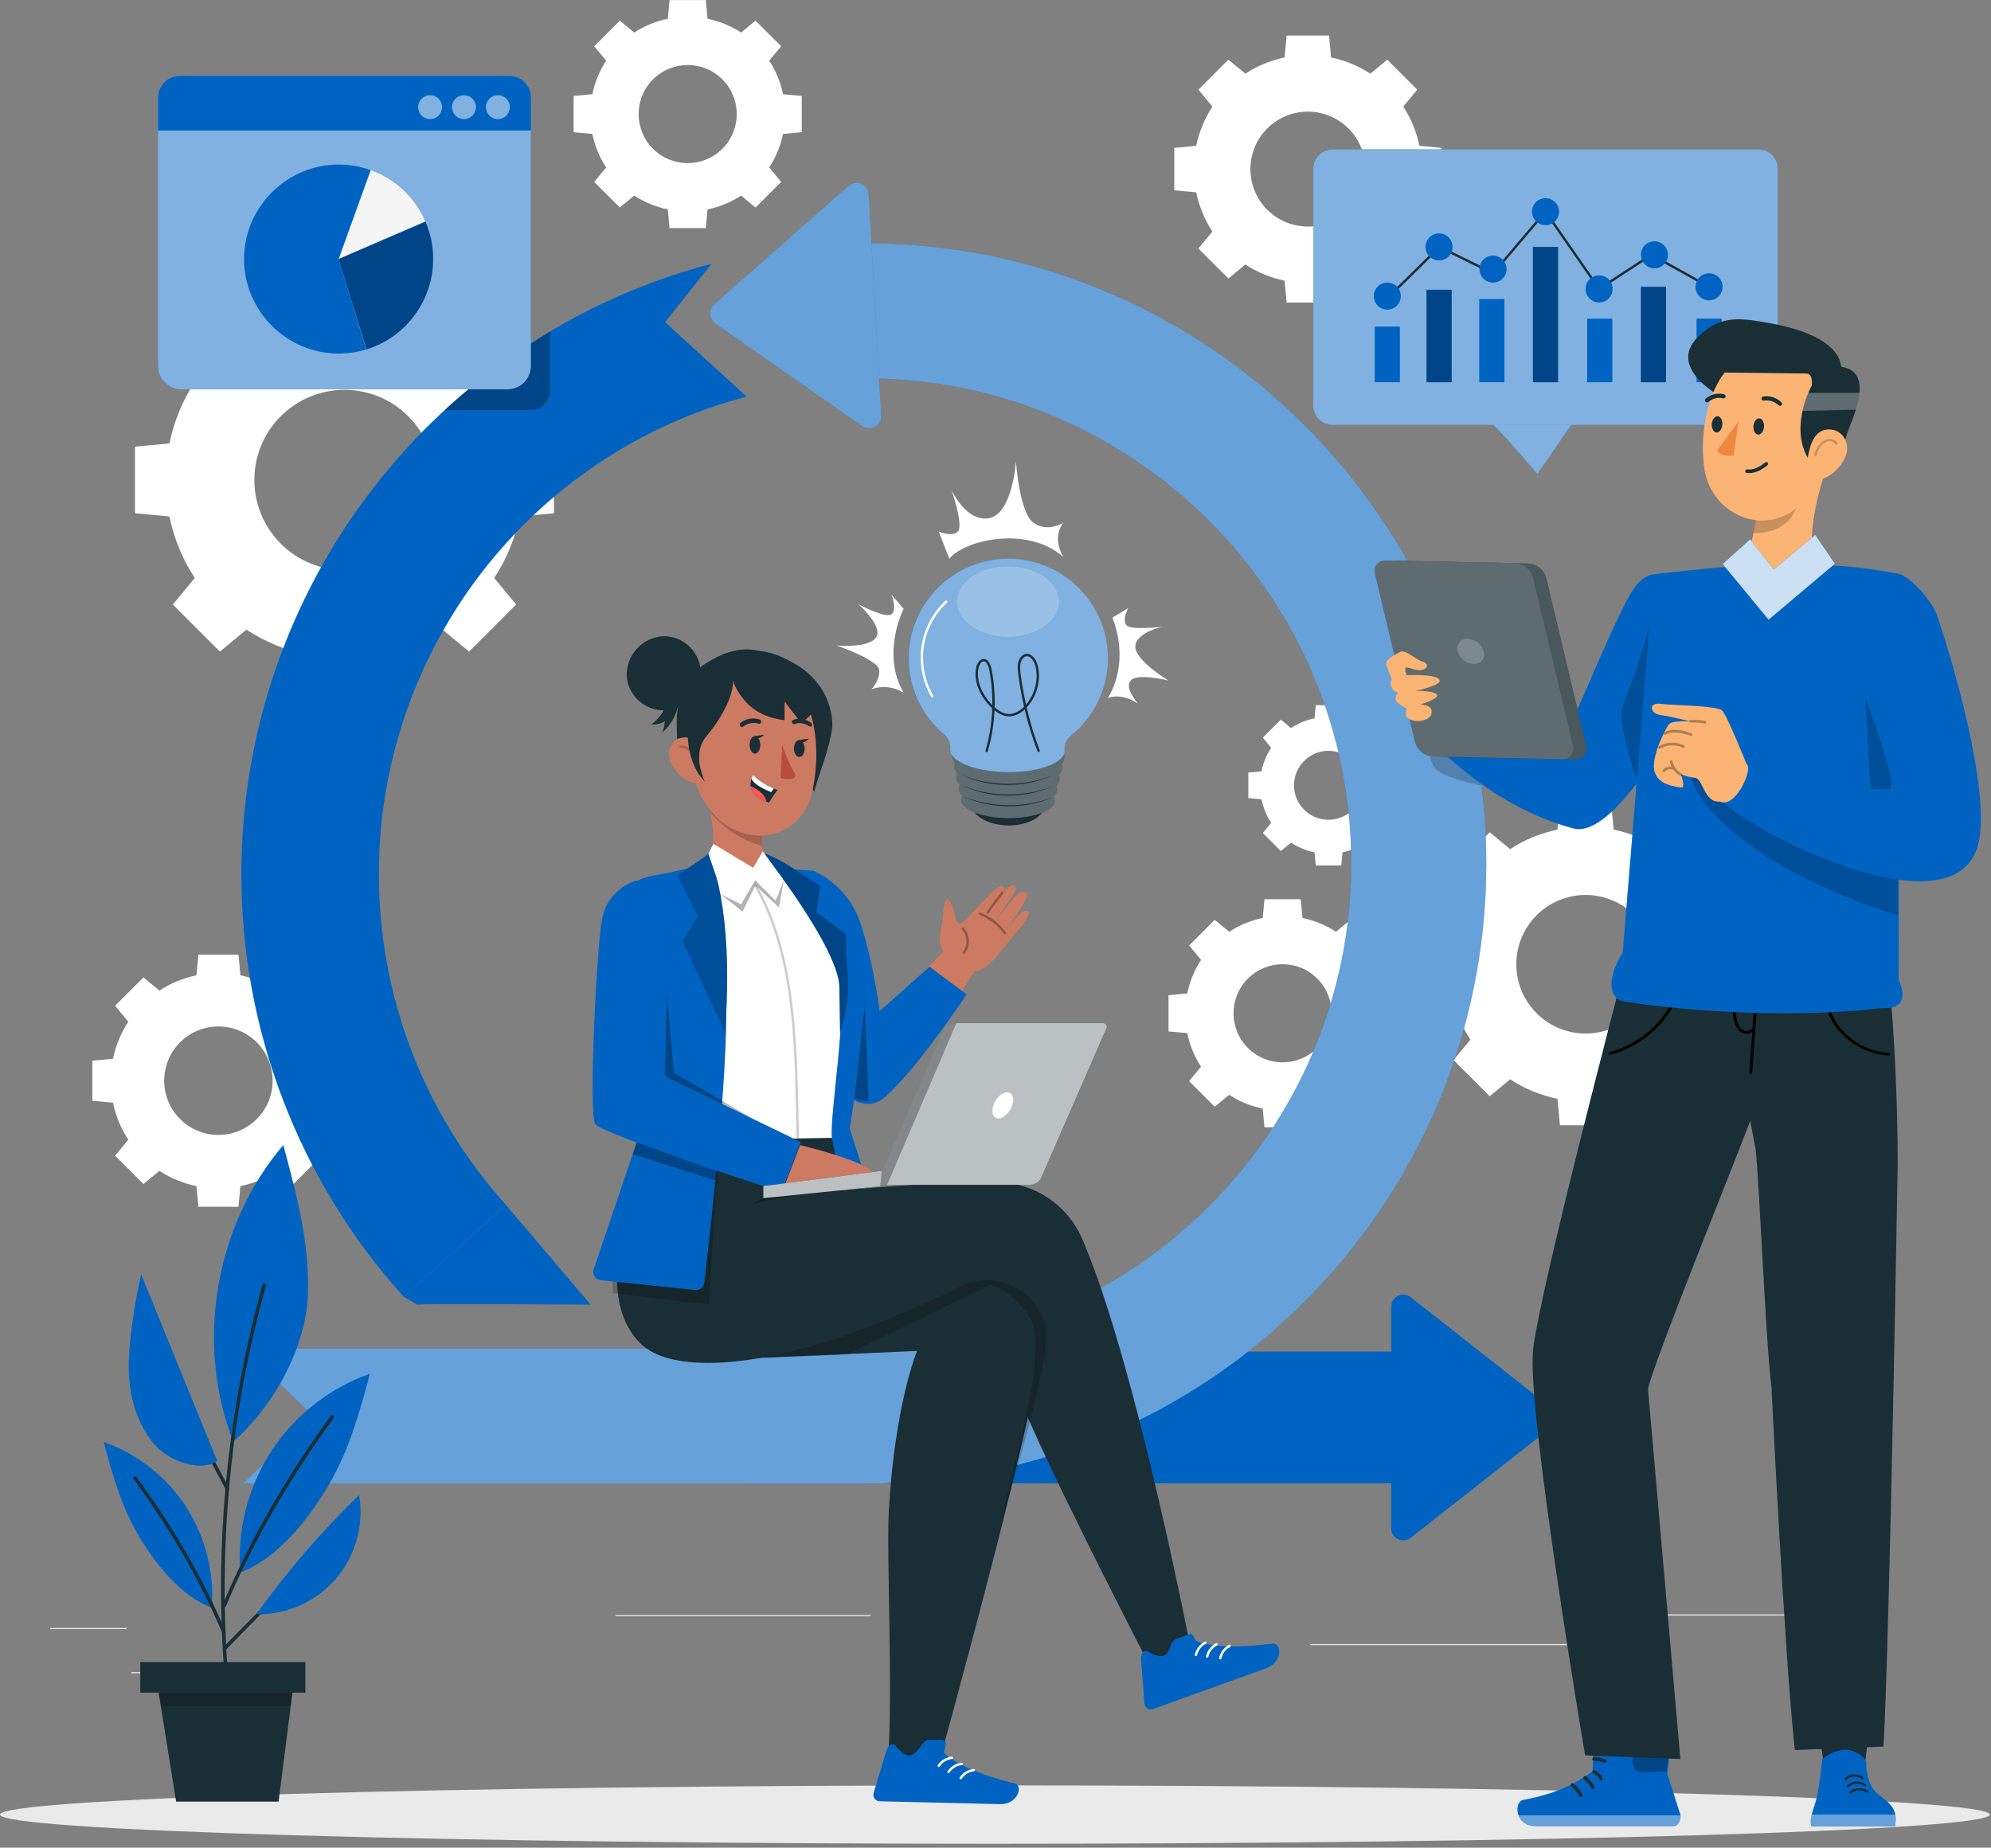 <?xml version="1.0" encoding="UTF-8"?>
<svg xmlns="http://www.w3.org/2000/svg" width="418" height="388" viewBox="0 0 418 388" fill="none">
  <rect x="0" y="0" width="418" height="388" fill="#808080" stroke="none"/>
  <g clip-path="url(#clip0_3028_18024)">
    <path d="M199.282 117.33C202.752 113.2 215.942 110.43 223.232 116.96C223.232 116.96 220.722 113.08 223.232 109.77C223.232 109.77 219.922 111.92 216.962 109.77C214.002 107.62 213.292 96.87 213.292 96.87C213.292 96.87 212.592 107.79 207.732 108.79C202.862 109.79 199.752 102.86 199.752 102.86C199.752 102.86 202.402 110.46 201.072 111.64C199.752 112.83 197.102 111.64 197.102 111.64L199.292 117.33H199.282Z" fill="white"></path>
    <path d="M189.701 127.86C189.701 127.86 184.911 137.16 189.701 145.48C187.691 144.2 185.201 143.92 182.961 144.74C182.961 144.74 184.841 142.75 184.571 140.64C184.301 138.53 175.641 135.55 175.641 135.55C175.641 135.55 182.461 136.18 183.951 133.81C185.441 131.45 180.191 126.87 180.191 126.87C180.191 126.87 185.931 129.97 187.171 128.98C188.411 127.99 187.171 124.88 187.171 124.88L189.701 127.85V127.86Z" fill="white"></path>
    <path d="M232.567 146.59C232.567 146.59 237.407 139.88 233.557 129.69L236.877 127.7C236.877 127.7 235.627 129.83 236.377 131.17C237.137 132.52 244.187 131.58 244.187 131.58C244.187 131.58 238.607 132.7 238.357 135.65C238.117 138.6 245.297 142.91 245.297 142.91C245.297 142.91 238.727 141.27 237.367 142.91C236.007 144.55 238.917 147.74 238.917 147.74C238.917 147.74 235.657 145.4 232.547 146.59H232.567Z" fill="white"></path>
    <path d="M40.894 80.2C38.264 84.2 36.504 88.59 35.564 93.12L28.344 93.8V107.78L35.564 108.46C36.504 112.99 38.274 117.38 40.894 121.38L36.284 126.95L46.164 136.83L51.734 132.22C55.734 134.85 60.124 136.61 64.654 137.55L65.334 144.77H79.314L79.994 137.55C84.524 136.61 88.914 134.84 92.914 132.22L98.484 136.83L108.364 126.95L103.754 121.38C106.384 117.38 108.144 112.99 109.084 108.46L116.304 107.78V93.8L109.084 93.12C108.144 88.59 106.374 84.2 103.754 80.2L108.364 74.63L98.484 64.75L92.914 69.36C88.914 66.73 84.524 64.97 79.994 64.03L79.314 56.81H65.334L64.654 64.03C60.124 64.97 55.734 66.74 51.734 69.36L46.164 64.75L36.284 74.63L40.894 80.2ZM85.704 87.41C93.094 94.8 93.094 106.78 85.704 114.17C78.314 121.56 66.334 121.56 58.944 114.17C51.554 106.78 51.554 94.8 58.944 87.41C66.334 80.02 78.314 80.02 85.704 87.41Z" fill="white"></path>
    <path d="M127.26 12.74C125.83 14.92 124.87 17.31 124.36 19.78L120.43 20.15V27.76L124.36 28.13C124.87 30.6 125.83 32.99 127.26 35.17L124.75 38.2L130.13 43.58L133.16 41.07C135.34 42.5 137.73 43.46 140.2 43.97L140.57 47.9H148.18L148.55 43.97C151.02 43.46 153.41 42.5 155.59 41.07L158.62 43.58L164 38.2L161.49 35.17C162.92 32.99 163.88 30.6 164.39 28.13L168.32 27.76V20.15L164.39 19.78C163.88 17.31 162.92 14.92 161.49 12.74L164 9.71L158.62 4.33L155.59 6.84C153.41 5.41 151.02 4.45 148.55 3.94L148.18 0.01H140.57L140.2 3.94C137.73 4.45 135.34 5.41 133.16 6.84L130.13 4.33L124.75 9.71L127.26 12.74ZM151.66 16.67C155.68 20.69 155.68 27.22 151.66 31.24C147.64 35.26 141.11 35.26 137.09 31.24C133.07 27.22 133.07 20.69 137.09 16.67C141.11 12.65 147.64 12.65 151.66 16.67Z" fill="white"></path>
    <path d="M266.878 157.03C265.868 158.56 265.198 160.24 264.838 161.98L262.078 162.24V167.59L264.838 167.85C265.198 169.58 265.878 171.27 266.878 172.8L265.118 174.93L268.898 178.71L271.028 176.95C272.558 177.96 274.238 178.63 275.978 178.99L276.238 181.75H281.588L281.848 178.99C283.578 178.63 285.268 177.95 286.798 176.95L288.928 178.71L292.708 174.93L290.948 172.8C291.948 171.27 292.628 169.59 292.988 167.85L295.748 167.59V162.24L292.988 161.98C292.628 160.25 291.948 158.56 290.948 157.03L292.708 154.9L288.928 151.12L286.798 152.88C285.268 151.87 283.588 151.2 281.848 150.84L281.588 148.08H276.238L275.978 150.84C274.248 151.2 272.558 151.88 271.028 152.88L268.898 151.12L265.118 154.9L266.878 157.03ZM284.028 159.79C286.858 162.62 286.858 167.2 284.028 170.03C281.198 172.86 276.618 172.86 273.788 170.03C270.958 167.2 270.958 162.62 273.788 159.79C276.618 156.96 281.198 156.96 284.028 159.79Z" fill="white"></path>
    <path d="M252.158 201.57C250.728 203.75 249.768 206.14 249.258 208.61L245.328 208.98V216.59L249.258 216.96C249.768 219.43 250.728 221.82 252.158 224L249.648 227.03L255.028 232.41L258.058 229.9C260.238 231.33 262.628 232.29 265.098 232.8L265.468 236.73H273.078L273.448 232.8C275.918 232.29 278.308 231.33 280.488 229.9L283.518 232.41L288.898 227.03L286.388 224C287.818 221.82 288.778 219.43 289.288 216.96L293.218 216.59V208.98L289.288 208.61C288.778 206.14 287.818 203.75 286.388 201.57L288.898 198.54L283.518 193.16L280.488 195.67C278.308 194.24 275.918 193.28 273.448 192.77L273.078 188.84H265.468L265.098 192.77C262.628 193.28 260.238 194.24 258.058 195.67L255.028 193.16L249.648 198.54L252.158 201.57ZM276.558 205.5C280.578 209.52 280.578 216.05 276.558 220.07C272.538 224.09 266.008 224.09 261.988 220.07C257.968 216.05 257.968 209.52 261.988 205.5C266.008 201.48 272.538 201.48 276.558 205.5Z" fill="white"></path>
    <path d="M308.712 186.65C306.692 189.73 305.332 193.11 304.612 196.59L299.062 197.11V207.86L304.612 208.38C305.332 211.86 306.692 215.24 308.712 218.32L305.163 222.6L312.763 230.2L317.043 226.65C320.123 228.67 323.503 230.03 326.983 230.75L327.503 236.3H338.253L338.772 230.75C342.262 230.03 345.632 228.67 348.712 226.65L352.992 230.2L360.592 222.6L357.043 218.32C359.063 215.24 360.423 211.86 361.143 208.38L366.693 207.86V197.11L361.143 196.59C360.423 193.11 359.063 189.73 357.043 186.65L360.592 182.37L352.992 174.77L348.712 178.32C345.632 176.3 342.252 174.94 338.772 174.22L338.253 168.67H327.503L326.983 174.22C323.493 174.94 320.123 176.3 317.043 178.32L312.763 174.77L305.163 182.37L308.712 186.65ZM343.182 192.2C348.862 197.88 348.862 207.1 343.182 212.78C337.502 218.46 328.283 218.46 322.603 212.78C316.923 207.1 316.923 197.88 322.603 192.2C328.283 186.52 337.502 186.52 343.182 192.2Z" fill="white"></path>
    <path d="M254.539 22.38C252.869 24.93 251.739 27.73 251.139 30.62L246.539 31.05V39.96L251.139 40.39C251.739 43.28 252.869 46.08 254.539 48.63L251.599 52.18L257.899 58.48L261.449 55.54C263.999 57.21 266.799 58.34 269.689 58.94L270.119 63.54H279.029L279.459 58.94C282.349 58.34 285.149 57.21 287.699 55.54L291.249 58.48L297.549 52.18L294.609 48.63C296.279 46.08 297.409 43.28 298.009 40.39L302.609 39.96V31.05L298.009 30.62C297.409 27.73 296.279 24.93 294.609 22.38L297.549 18.83L291.249 12.53L287.699 15.47C285.149 13.8 282.349 12.67 279.459 12.07L279.029 7.47H270.119L269.689 12.07C266.799 12.67 263.999 13.8 261.449 15.47L257.899 12.53L251.599 18.83L254.539 22.38ZM283.109 26.98C287.819 31.69 287.819 39.33 283.109 44.04C278.399 48.75 270.759 48.75 266.049 44.04C261.339 39.33 261.339 31.69 266.049 26.98C270.759 22.27 278.399 22.27 283.109 26.98Z" fill="white"></path>
    <path d="M26.933 214.55C25.353 216.96 24.293 219.6 23.723 222.33L19.383 222.74V231.15L23.723 231.56C24.293 234.29 25.353 236.93 26.933 239.34L24.163 242.69L30.113 248.64L33.463 245.87C35.873 247.45 38.513 248.51 41.243 249.08L41.653 253.42H50.063L50.473 249.08C53.203 248.51 55.843 247.45 58.253 245.87L61.603 248.64L67.553 242.69L64.783 239.34C66.363 236.93 67.423 234.29 67.993 231.56L72.333 231.15V222.74L67.993 222.33C67.423 219.6 66.363 216.96 64.783 214.55L67.553 211.2L61.603 205.25L58.253 208.02C55.843 206.44 53.203 205.38 50.473 204.81L50.063 200.47H41.653L41.243 204.81C38.513 205.38 35.873 206.44 33.463 208.02L30.113 205.25L24.163 211.2L26.933 214.55ZM53.903 218.89C58.353 223.34 58.353 230.55 53.903 234.99C49.453 239.44 42.243 239.44 37.803 234.99C33.363 230.54 33.353 223.33 37.803 218.89C42.253 214.44 49.463 214.44 53.903 218.89Z" fill="white"></path>
    <path d="M26.607 341.85H10.547V342.1H26.607V341.85Z" fill="#E1E1E1"></path>
    <path d="M182.757 339.14H129.227V339.39H182.757V339.14Z" fill="#E1E1E1"></path>
    <path d="M63.859 351.14H27.609V351.39H63.859V351.14Z" fill="#E1E1E1"></path>
    <path d="M380.417 339.01H337.227V339.26H380.417V339.01Z" fill="#E1E1E1"></path>
    <path d="M395.658 339.01H389.328V339.26H395.658V339.01Z" fill="#E1E1E1"></path>
    <path d="M328.976 345.24H275.086V345.49H328.976V345.24Z" fill="#E1E1E1"></path>
    <path d="M417.75 381.05C417.75 384.44 324.23 387.18 208.87 387.18C93.51 387.18 0 384.44 0 381.05C0 377.66 93.52 374.92 208.88 374.92C324.24 374.92 417.76 377.67 417.76 381.05H417.75Z" fill="#EAEAEA"></path>
    <path d="M219.436 168.83C219.436 171.37 215.906 173.41 211.616 173.34C207.326 173.27 203.876 171.2 203.906 168.66C203.936 166.12 207.436 164.08 211.726 164.16C216.016 164.24 219.476 166.3 219.446 168.83H219.436Z" fill="#1A2E35"></path>
    <path d="M222.782 160.45C223.202 160.05 223.452 159.5 223.492 158.92C223.492 156.43 218.252 154.34 211.722 154.28C205.192 154.22 199.882 156.16 199.852 158.65C199.882 159.23 200.122 159.77 200.532 160.18C200.412 160.42 200.342 160.68 200.322 160.94C200.342 161.52 200.592 162.07 201.012 162.47C200.872 162.72 200.802 162.99 200.792 163.28C200.812 163.87 201.072 164.42 201.512 164.81C201.362 165.06 201.272 165.34 201.272 165.63C201.312 166.21 201.582 166.74 202.032 167.11C201.872 167.36 201.782 167.65 201.772 167.94C201.772 170.01 206.122 171.75 211.552 171.8C216.982 171.85 221.392 170.27 221.422 168.16C221.422 167.86 221.332 167.57 221.182 167.32C221.632 166.96 221.902 166.43 221.942 165.86C221.942 165.57 221.862 165.29 221.722 165.04C222.162 164.67 222.442 164.14 222.482 163.56C222.482 163.28 222.412 163 222.272 162.74C222.712 162.37 222.992 161.83 223.032 161.25C223.012 160.97 222.922 160.69 222.772 160.45H222.782Z" fill="#1A2E35"></path>
    <path opacity="0.3" d="M222.782 160.45C223.202 160.05 223.452 159.5 223.492 158.92C223.492 156.43 218.252 154.34 211.722 154.28C205.192 154.22 199.882 156.16 199.852 158.65C199.882 159.23 200.122 159.77 200.532 160.18C200.412 160.42 200.342 160.68 200.322 160.94C200.342 161.52 200.592 162.07 201.012 162.47C200.872 162.72 200.802 162.99 200.792 163.28C200.812 163.87 201.072 164.42 201.512 164.81C201.362 165.06 201.272 165.34 201.272 165.63C201.312 166.21 201.582 166.74 202.032 167.11C201.872 167.36 201.782 167.65 201.772 167.94C201.772 170.01 206.122 171.75 211.552 171.8C216.982 171.85 221.392 170.27 221.422 168.16C221.422 167.86 221.332 167.57 221.182 167.32C221.632 166.96 221.902 166.43 221.942 165.86C221.942 165.57 221.862 165.29 221.722 165.04C222.162 164.67 222.442 164.14 222.482 163.56C222.482 163.28 222.412 163 222.272 162.74C222.712 162.37 222.992 161.83 223.032 161.25C223.012 160.97 222.922 160.69 222.772 160.45H222.782Z" fill="white"></path>
    <path d="M232.573 138.49C232.713 126.94 223.453 117.46 211.903 117.33C200.353 117.2 190.873 126.45 190.743 138C190.673 144.27 193.413 150.24 198.213 154.27C199.093 155 199.563 156.12 199.453 157.26C199.453 157.32 199.453 157.37 199.453 157.43C199.453 159.95 204.793 162.07 211.413 162.14C218.033 162.22 223.443 160.23 223.473 157.69V157.53C223.373 156.37 223.863 155.23 224.773 154.5C229.643 150.6 232.503 144.72 232.583 138.49H232.573Z" fill="#0063C1"></path>
    <path opacity="0.5" d="M232.597 138.49C232.737 126.94 223.477 117.46 211.927 117.33C200.377 117.19 190.897 126.45 190.767 138C190.697 144.27 193.437 150.24 198.237 154.27C199.117 155 199.587 156.12 199.477 157.26C199.477 157.32 199.477 157.37 199.477 157.43C199.477 159.95 204.817 162.07 211.437 162.14C218.057 162.22 223.467 160.23 223.497 157.69V157.53C223.397 156.37 223.887 155.23 224.797 154.5C229.667 150.6 232.527 144.72 232.607 138.49H232.597Z" fill="white"></path>
    <path opacity="0.2" d="M222.305 126.34C222.305 130.41 217.535 133.72 211.625 133.72C205.715 133.72 200.945 130.41 200.945 126.34C200.945 122.27 205.715 118.95 211.625 118.95C217.535 118.95 222.305 122.26 222.305 126.34Z" fill="white"></path>
    <path d="M195.724 146.2C193.904 143.08 193.184 139.33 193.704 135.76C194.234 132.19 196.004 128.81 198.654 126.35" stroke="white" stroke-width="0.5" stroke-linecap="round" stroke-linejoin="round"></path>
    <path d="M202 167.16C208.06 169.65 214.99 169.74 221.11 167.39C215.12 170.04 207.92 169.95 202 167.16Z" fill="#1A2E35"></path>
    <path d="M201.852 164.91C207.912 167.4 214.842 167.49 220.962 165.14C214.972 167.79 207.772 167.7 201.852 164.91Z" fill="#1A2E35"></path>
    <path d="M201.711 162.67C207.771 165.16 214.701 165.25 220.821 162.9C214.831 165.55 207.631 165.46 201.711 162.67Z" fill="#1A2E35"></path>
    <path d="M207.134 157.71C208.734 152.25 209.024 146.29 207.944 140.66C207.774 139.75 207.354 138.66 206.544 138.63C205.814 138.61 205.334 139.51 205.174 140.32C204.614 143.19 206.104 146.11 208.014 148.1C209.044 149.17 210.294 150.11 211.694 150.18C213.094 150.25 214.434 149.42 215.444 148.31C217.384 146.2 218.354 142.88 217.654 139.93C217.354 138.68 216.474 137.34 215.354 137.58C214.684 137.72 214.194 138.43 214.014 139.19C213.834 139.95 213.924 140.74 214.024 141.51C214.734 147.07 216.094 152.52 218.054 157.68" stroke="#1A2E35" stroke-width="0.5" stroke-linecap="round" stroke-linejoin="round"></path>
    <path d="M313.367 89.12C313.987 89.25 322.767 99.55 322.767 99.55L330.287 88.63L313.367 89.11V89.12Z" fill="#0063C1"></path>
    <path opacity="0.5" d="M313.367 89.12C313.987 89.25 322.767 99.55 322.767 99.55L330.287 88.63L313.367 89.11V89.12Z" fill="white"></path>
    <path d="M369.141 31.36H279.801C277.542 31.36 275.711 33.191 275.711 35.45V85.15C275.711 87.409 277.542 89.24 279.801 89.24H369.141C371.4 89.24 373.231 87.409 373.231 85.15V35.45C373.231 33.191 371.4 31.36 369.141 31.36Z" fill="#0063C1"></path>
    <path opacity="0.5" d="M369.141 31.36H279.801C277.542 31.36 275.711 33.191 275.711 35.45V85.15C275.711 87.409 277.542 89.24 279.801 89.24H369.141C371.4 89.24 373.231 87.409 373.231 85.15V35.45C373.231 33.191 371.4 31.36 369.141 31.36Z" fill="white"></path>
    <path d="M290.367 63.51C290.787 63.13 302.207 51.86 302.207 51.86L313.467 57.4L324.467 44.45L335.727 60.67L346.707 53.51" stroke="#1A2E35" stroke-width="0.5" stroke-miterlimit="10"></path>
    <path d="M293.897 68.58H288.617V80.27H293.897V68.58Z" fill="#0063C1"></path>
    <path d="M304.772 60.85H299.492V80.27H304.772V60.85Z" fill="#0063C1"></path>
    <path d="M315.842 62.8H310.562V80.27H315.842V62.8Z" fill="#0063C1"></path>
    <path d="M327.108 51.85H321.828V80.27H327.108V51.85Z" fill="#0063C1"></path>
    <path d="M338.499 66.92H333.219V80.27H338.499V66.92Z" fill="#0063C1"></path>
    <path d="M294.094 62.18C294.094 63.75 292.824 65.02 291.254 65.02C289.684 65.02 288.414 63.75 288.414 62.18C288.414 60.61 289.684 59.34 291.254 59.34C292.824 59.34 294.094 60.61 294.094 62.18Z" fill="#0063C1"></path>
    <path d="M304.961 51.85C304.961 53.42 303.691 54.69 302.121 54.69C300.551 54.69 299.281 53.42 299.281 51.85C299.281 50.28 300.551 49.01 302.121 49.01C303.691 49.01 304.961 50.28 304.961 51.85Z" fill="#0063C1"></path>
    <path d="M316.297 56.51C316.297 58.08 315.027 59.35 313.457 59.35C311.887 59.35 310.617 58.08 310.617 56.51C310.617 54.94 311.887 53.67 313.457 53.67C315.027 53.67 316.297 54.94 316.297 56.51Z" fill="#0063C1"></path>
    <path d="M327.313 44.45C327.313 46.02 326.043 47.29 324.473 47.29C322.903 47.29 321.633 46.02 321.633 44.45C321.633 42.88 322.903 41.61 324.473 41.61C326.043 41.61 327.313 42.88 327.313 44.45Z" fill="#0063C1"></path>
    <path d="M338.563 60.67C338.563 62.24 337.293 63.51 335.723 63.51C334.153 63.51 332.883 62.24 332.883 60.67C332.883 59.1 334.153 57.83 335.723 57.83C337.293 57.83 338.563 59.1 338.563 60.67Z" fill="#0063C1"></path>
    <path d="M349.78 60.23H344.5V80.27H349.78V60.23Z" fill="#0063C1"></path>
    <path opacity="0.3" d="M304.772 60.85H299.492V80.27H304.772V60.85Z" fill="black"></path>
    <path opacity="0.3" d="M327.108 51.85H321.828V80.27H327.108V51.85Z" fill="black"></path>
    <path opacity="0.3" d="M349.78 60.23H344.5V80.27H349.78V60.23Z" fill="black"></path>
    <path d="M361.46 66.92H356.18V80.27H361.46V66.92Z" fill="#0063C1"></path>
    <path d="M346.711 53.51L358.821 60.23" stroke="#1A2E35" stroke-width="0.5" stroke-miterlimit="10"></path>
    <path d="M350.18 53.51C350.18 55.08 348.91 56.35 347.34 56.35C345.77 56.35 344.5 55.08 344.5 53.51C344.5 51.94 345.77 50.67 347.34 50.67C348.91 50.67 350.18 51.94 350.18 53.51Z" fill="#0063C1"></path>
    <path d="M361.649 60.23C361.649 61.8 360.379 63.07 358.809 63.07C357.239 63.07 355.969 61.8 355.969 60.23C355.969 58.66 357.239 57.39 358.809 57.39C360.379 57.39 361.649 58.66 361.649 60.23Z" fill="#0063C1"></path>
    <path d="M292.078 320.94V274.41C292.078 272.29 294.518 271.11 296.188 272.42L325.758 295.68C327.048 296.7 327.048 298.65 325.758 299.67L296.188 322.93C294.528 324.24 292.078 323.05 292.078 320.94Z" fill="#0063C1"></path>
    <path d="M296.869 283.84H157.359V311.5H296.869V283.84Z" fill="#0063C1"></path>
    <path d="M181.824 311.55H50.984L65.924 297.46L50.984 283.19H181.824C237.994 283.19 283.694 237.49 283.694 181.32C283.694 125.15 237.994 79.45 181.824 79.45V51.1C253.624 51.1 312.044 109.52 312.044 181.32C312.044 253.12 253.624 311.54 181.824 311.54V311.55Z" fill="#0063C1"></path>
    <g opacity="0.4">
      <path d="M181.824 311.55H50.984L65.924 297.46L50.984 283.19H181.824C237.994 283.19 283.694 237.49 283.694 181.32C283.694 125.15 237.994 79.45 181.824 79.45V51.1C253.624 51.1 312.044 109.52 312.044 181.32C312.044 253.12 253.624 311.54 181.824 311.54V311.55Z" fill="white"></path>
    </g>
    <path d="M84.752 272.32C62.772 247.94 50.672 216.43 50.672 183.58C50.672 123.4 91.272 70.69 149.402 55.38L139.632 67.64L156.752 83.29C111.292 95.26 79.542 136.49 79.542 183.57C79.542 209.26 89.012 233.91 106.202 252.98L84.772 272.31L84.752 272.32Z" fill="#0063C1"></path>
    <path d="M87.6 273.97C88.67 273.7 124 273.97 124 273.97L106.18 252.99L84.75 272.32L87.6 273.97Z" fill="#0063C1"></path>
    <path d="M182.373 40.78L184.993 87.24C185.113 89.36 182.743 90.68 181.003 89.46L150.163 67.9C148.813 66.96 148.703 65 149.943 63.92L178.163 39.03C179.753 37.63 182.253 38.68 182.373 40.79V40.78Z" fill="#0063C1"></path>
    <path opacity="0.4" d="M182.373 40.78L184.993 87.24C185.113 89.36 182.743 90.68 181.003 89.46L150.163 67.9C148.813 66.96 148.703 65 149.943 63.92L178.163 39.03C179.753 37.63 182.253 38.68 182.373 40.79V40.78Z" fill="white"></path>
    <path d="M167.809 139.95C173.259 143.59 174.809 148.81 174.739 152.6C174.059 157.71 172.289 161.33 170.909 166.3L157.359 136.39C160.529 137.02 161.949 136.37 167.809 139.96V139.95Z" fill="#1A2E35"></path>
    <path d="M161.018 137.31C155.708 134.84 150.498 137.75 147.458 139.78C144.138 142.6 142.178 146.71 142.078 151.06C142.078 155.13 142.078 160.07 144.548 162.2C145.928 163.43 147.768 164.02 149.608 163.83L169.758 145.24C167.568 141.9 164.558 139.17 161.018 137.31Z" fill="#1A2E35"></path>
    <path d="M161.357 192.39C159.807 193.99 158.397 193.45 156.327 192.61C144.027 188.19 147.667 182.24 147.667 182.24C149.997 179.5 150.107 176.23 149.257 171.23C149.237 171.08 149.237 170.94 149.237 170.79C149.237 170.12 149.457 169.48 149.847 168.94C150.877 167.44 152.927 167.05 154.427 168.08L159.937 169.65C159.947 169.73 159.967 169.8 159.987 169.89C160.007 172.62 159.927 174.74 159.947 176.41C159.987 176.61 159.947 176.82 159.957 177.02C159.997 177.22 159.977 177.44 159.977 177.63C160.107 179.91 163.977 183.27 165.547 184.07C166.507 184.62 166.607 187 161.347 192.39H161.357Z" fill="#CD7A63"></path>
    <path opacity="0.2" d="M159.938 169.64C159.938 169.72 159.958 169.81 159.988 169.89C159.998 172.62 159.928 174.74 159.948 176.41C159.938 176.61 159.948 176.82 159.958 177.02C159.968 177.23 159.998 177.44 160.038 177.65C155.848 176.51 152.118 174.12 149.328 170.79C149.328 170.13 149.528 169.49 149.898 168.95C150.908 167.44 152.958 167.03 154.478 168.03L159.948 169.64H159.938Z" fill="black"></path>
    <path d="M145.089 152.26C145.299 161.68 145.179 165.66 149.659 170.77C156.399 178.45 167.679 176.4 170.279 167.16C172.549 158.84 171.869 144.86 162.989 140.54C154.109 136.22 144.889 142.83 145.089 152.26Z" fill="#CD7A63"></path>
    <path d="M140.917 160.32C141.867 162.35 143.577 163.72 145.207 164.28C147.657 165.12 149.287 161.2 148.647 158.63C148.067 156.31 145.737 154.61 143.257 154.89C140.817 155.17 139.827 158 140.917 160.32Z" fill="#CD7A63"></path>
    <path opacity="0.2" d="M146.245 160.27C146.265 159.37 145.905 158.47 145.285 157.82C144.665 157.17 143.775 156.78 142.875 156.76" stroke="black" stroke-width="0.5" stroke-linecap="round" stroke-linejoin="round"></path>
    <path d="M157.37 156.31C157.33 157.31 157.8 158.18 158.42 158.25C159.04 158.32 159.57 157.55 159.61 156.55C159.65 155.55 159.18 154.68 158.56 154.61C157.94 154.54 157.41 155.31 157.37 156.31Z" fill="#1A2E35"></path>
    <path d="M166.689 157.07C166.659 158.04 167.129 158.89 167.749 158.95C168.369 159.02 168.899 158.28 168.929 157.31C168.959 156.34 168.489 155.49 167.869 155.43C167.249 155.36 166.719 156.1 166.689 157.07Z" fill="#1A2E35"></path>
    <path d="M155.69 152.66C155.81 152.68 155.93 152.66 156.04 152.58C157.61 151.35 159.21 151.97 159.23 151.97C159.47 152.06 159.72 151.94 159.8 151.7C159.88 151.46 159.74 151.18 159.5 151.09C159.42 151.06 157.41 150.29 155.46 151.81C155.27 151.96 155.24 152.26 155.4 152.47C155.48 152.57 155.58 152.64 155.69 152.66Z" fill="#1A2E35"></path>
    <path d="M170.227 152.59C170.327 152.57 170.407 152.5 170.457 152.4C170.557 152.19 170.477 151.91 170.277 151.77C168.217 150.37 166.537 151.16 166.467 151.2C166.267 151.3 166.197 151.56 166.317 151.79C166.427 152.02 166.687 152.13 166.887 152.03C166.957 152 168.267 151.41 169.897 152.52C170.007 152.59 170.117 152.61 170.227 152.59Z" fill="#1A2E35"></path>
    <path d="M164.203 156.4C164.203 156.4 165.383 160.06 166.863 162.41C167.123 162.82 166.893 163.37 166.423 163.5C165.223 163.83 163.883 163.33 163.883 163.33L164.193 156.41L164.203 156.4Z" fill="#B94D3C"></path>
    <path d="M158.203 154.62L160.413 154.29C160.413 154.29 159.093 155.81 158.203 154.62Z" fill="#1A2E35"></path>
    <path d="M167.648 155.43L169.858 155.1C169.858 155.1 168.538 156.62 167.648 155.43Z" fill="#1A2E35"></path>
    <path d="M163.268 165.91C162.488 166.79 161.438 168.56 161.438 168.56C161.258 168.49 161.088 168.43 160.908 168.35C158.528 167.39 157.738 166.16 157.588 165.09C157.508 164.5 157.628 163.96 157.778 163.53C157.948 163.04 158.178 162.73 158.178 162.73C159.138 163.99 161.288 165.06 162.468 165.58C162.958 165.8 163.278 165.92 163.278 165.92L163.268 165.91Z" fill="#1A2E35"></path>
    <path d="M162.456 165.57L161.896 166.34C159.656 165.43 158.196 164.49 157.766 163.53C157.936 163.04 158.166 162.73 158.166 162.73C159.126 163.99 161.276 165.06 162.456 165.58V165.57Z" fill="white"></path>
    <path d="M160.906 168.34C158.526 167.38 157.736 166.15 157.586 165.08C158.386 165.44 159.306 165.96 160.026 166.67C160.576 167.21 160.816 167.8 160.916 168.35L160.906 168.34Z" fill="#FE5652"></path>
    <path d="M148.357 154.55C148.357 154.55 153.737 148.4 153.907 143.14C153.907 143.14 173.157 138.87 171.387 155.49C171.387 155.49 175.547 141.12 159.817 138.77C144.087 136.42 140.837 156.97 147.967 164.13C147.997 164.06 145.027 158.4 148.357 154.55Z" fill="#1A2E35"></path>
    <path d="M131.57 142.04C131.94 146.33 135.71 149.5 140 149.14C144.29 148.77 147.46 145 147.1 140.71C146.75 136.68 143.38 133.59 139.34 133.59C134.87 133.8 131.41 137.57 131.58 142.04H131.57Z" fill="#1A2E35"></path>
    <path d="M166.97 140.83C169.04 142.82 170.42 145.41 170.92 148.24C170.92 150.29 168.13 151.77 168.13 151.77L164.72 147.3V151.23C159.14 150.62 155.91 147.65 154 143.38L157.11 137.82C157.11 137.82 165.11 139.23 166.96 140.83H166.97Z" fill="#1A2E35"></path>
    <path d="M140.372 146.53C139.892 148.75 138.572 150.78 136.742 152.13C137.732 152.21 138.742 151.97 139.572 151.45C139.532 152.25 139.352 153.05 139.042 153.79C141.302 151.91 142.632 148.97 142.562 146.03L140.362 146.53H140.372Z" fill="#1A2E35"></path>
    <path d="M250.589 349.27L241.249 349.54C241.249 349.54 224.589 317.46 216.579 299.46C207.119 278.2 209.209 271.35 206.369 271.23C201.129 271 147.699 295.57 134.319 281.94C120.929 268.31 140.299 235.48 140.299 235.48C140.299 235.48 170.119 230.87 172.559 238.15C173.159 240.3 174.459 242.52 174.769 244.73C175.129 246.91 175.859 250.14 175.859 250.14C176.569 249.96 197.009 247.98 209.689 248.28C217.329 248.46 224.139 253.1 227.179 260.11C238.649 286.56 250.589 349.28 250.589 349.28V349.27Z" fill="#1A2E35"></path>
    <path d="M156.541 285.22C156.541 285.22 158.721 285.22 192.541 283.69C192.541 283.69 187.901 294.65 186.601 317.24C186.071 326.53 187.551 356.62 186.391 369.94C186.981 370.77 193.191 373.52 196.981 370.74C196.981 370.74 218.921 291.56 218.701 280.82C218.481 270.07 206.021 266.91 206.021 266.91C206.021 266.91 182.021 280.82 156.531 285.23L156.541 285.22Z" fill="#1A2E35"></path>
    <path opacity="0.2" d="M187.987 276.37C192.617 274.5 197.167 272.44 201.617 270.2C209.347 266.3 218.847 271.32 219.577 279.94C219.597 280.23 219.617 280.52 219.627 280.82C219.737 285.18 215.837 301.55 210.267 319.34C210.407 318.29 210.607 317.24 210.867 316.21C216.397 293.99 219.167 282.45 216.397 277.07C214.537 273.73 211.577 271.13 208.017 269.72L177.797 284.45C161.147 285.18 158.667 285.21 158.367 285.21C168.517 283.3 178.447 280.34 187.987 276.37Z" fill="black"></path>
    <path d="M198.57 366.25C198.61 365.77 198.19 365.37 197.71 365.37H194.87C194.15 365.35 193.37 366.63 192.93 367.2C191.04 369.65 189.69 368.68 187.75 366.28C186.49 366.1 186.11 367.55 186 367.93L183.42 376.5C183.2 377.22 183.6 377.98 184.31 378.2C184.44 378.24 184.57 378.26 184.7 378.26C188.55 378.35 190.38 378.4 195.17 378.51L209.84 378.86C213.84 378.96 214.76 374.95 213.13 374.54C205.76 372.72 200.57 370.42 198.34 368.21C198.03 367.92 198.5 367.12 198.57 366.24V366.25Z" fill="#0063C1"></path>
    <path d="M199.826 369.13C198.726 369.25 197.696 369.88 197.086 370.8" stroke="white" stroke-width="0.5" stroke-linecap="round" stroke-linejoin="round"></path>
    <path d="M201.888 370.41C200.788 370.53 199.758 371.16 199.148 372.08" stroke="white" stroke-width="0.5" stroke-linecap="round" stroke-linejoin="round"></path>
    <path d="M204.427 371.72C203.327 371.84 202.298 372.47 201.688 373.39" stroke="white" stroke-width="0.5" stroke-linecap="round" stroke-linejoin="round"></path>
    <path d="M250.137 343.02L247.147 344.1C246.467 344.34 245.967 344.91 245.767 345.6C244.897 348.57 243.277 348.15 240.607 346.61C239.367 346.9 239.537 348.38 239.577 348.78L240.267 357.7C240.317 358.45 240.967 359.01 241.717 358.96C241.847 358.96 241.977 358.92 242.107 358.88C245.737 357.57 247.447 356.96 251.957 355.33L265.757 350.36C269.517 349 268.937 344.93 267.257 345.14C259.737 346.11 254.057 345.84 251.177 344.59C250.647 344.38 250.967 343.97 250.137 343.02Z" fill="#0063C1"></path>
    <path d="M253.036 344.97C252.056 345.48 251.326 346.44 251.086 347.52" stroke="white" stroke-width="0.5" stroke-linecap="round" stroke-linejoin="round"></path>
    <path d="M255.395 345.3C254.415 345.81 253.685 346.77 253.445 347.85" stroke="white" stroke-width="0.5" stroke-linecap="round" stroke-linejoin="round"></path>
    <path d="M258.13 345.64C257.15 346.15 256.42 347.11 256.18 348.19" stroke="white" stroke-width="0.5" stroke-linecap="round" stroke-linejoin="round"></path>
    <path d="M181.2 249.59L176.91 250C176.91 250 176.56 247.05 176.2 244.87C175.89 242.66 173.46 235.23 172.86 233.08C160.58 234.3 139.75 233.56 139.75 233.56C139.75 233.56 120.95 268.33 134.31 281.93C142.34 290.08 165.99 285.31 183.5 278.15L181.2 249.59Z" fill="#1A2E35"></path>
    <path opacity="0.3" d="M176.908 248.82L158.078 252.75C158.078 252.75 168.378 247.16 176.198 244.89C176.558 247.12 176.908 248.82 176.908 248.82Z" fill="black"></path>
    <path d="M204.527 204.56C204.627 202.9 199.727 212.39 199.727 212.39L191.438 206.54L198.037 199.9C198.037 199.9 204.738 204.27 204.628 204.41" fill="#CD7A63"></path>
    <path d="M171.271 183.09C175.711 185.26 179.071 189.14 180.641 193.82C183.451 202.23 184.671 212.33 184.671 212.33L195.141 203.01L202.941 208.8C202.941 208.8 192.701 224.32 185.811 230.37C180.091 235.4 173.601 225.65 173.601 225.65L170.781 182.85L171.281 183.09H171.271Z" fill="#0063C1"></path>
    <path opacity="0.2" d="M151.039 238.66L148.789 273.95L128.609 271.54V267.91L151.039 238.66Z" fill="black"></path>
    <path d="M141.278 239.54C140.488 230.59 137.308 214.18 131.838 196.95C130.058 191.35 136.418 185.15 136.418 185.15C136.418 185.15 140.528 184.83 141.278 184.74C142.098 184.64 142.948 184.56 143.798 184.49C150.188 183.96 155.428 183.57 161.128 183.9C162.558 183.98 164.028 184.1 165.478 184.23C165.948 184.28 168.968 184.32 169.428 184.37C169.428 184.37 177.628 193.96 178.068 200.73C178.308 204.51 180.138 206.14 179.928 215.19C179.888 221.33 175.428 230.29 175.028 238.93L141.278 239.54Z" fill="white"></path>
    <path d="M152.451 209.46C152.021 195.41 150.361 186.49 149.611 183.08C149.411 182.18 148.571 181.59 147.661 181.7L142.231 182.84C136.911 184.26 134.061 183.49 131.101 187.44C130.531 188.2 130.051 194.09 130.091 194.9C130.161 196.35 131.171 200.78 132.501 206.13C133.421 209.84 134.511 214.01 135.551 217.94C136.881 222.95 138.001 224.25 138.431 225.86L124.661 266.47C124.271 267.56 125.001 268.72 126.151 268.84L145.911 270.9C146.881 271 147.751 270.31 147.861 269.35C148.851 261.1 152.941 225.61 152.451 209.46Z" fill="#0063C1"></path>
    <path d="M178.409 236.98C178.409 236.98 182.559 211.29 181.449 204.86C180.349 198.43 170.769 182.84 170.769 182.84L166.399 182.54L161.219 180.44C161.219 180.44 173.169 194.86 176.099 205.26C178.029 212.1 174.179 233.72 174.629 238.94L176.849 249.74L182.349 249.5L178.409 236.99V236.98Z" fill="#0063C1"></path>
    <path d="M148.869 179.49C148.869 179.49 154.239 190.1 152.209 216.79L143.279 197.6L146.509 192.36L142.219 183.79C142.219 183.79 146.809 180.84 148.739 179.28L148.869 179.49Z" fill="#0063C1"></path>
    <g opacity="0.2">
      <path d="M148.869 179.49C148.869 179.49 154.239 190.1 152.209 216.79L143.279 197.6L146.509 192.36L142.219 183.79C142.219 183.79 146.809 180.84 148.739 179.28L148.869 179.49Z" fill="black"></path>
    </g>
    <path d="M176.376 216.94C176.376 216.94 178.376 211.05 178.006 205.62C177.636 200.19 177.556 196.14 177.556 196.14L171.396 191.58L172.206 186.03C172.206 186.03 169.236 184.21 166.476 182.34C164.586 181.06 160.886 179.13 160.406 179.28C160.406 179.28 176.146 199.2 176.226 207.35C176.306 215.21 176.386 216.95 176.386 216.95L176.376 216.94Z" fill="#0063C1"></path>
    <path opacity="0.3" d="M176.376 216.94C176.376 216.94 178.376 211.05 178.006 205.62C177.636 200.19 177.556 196.14 177.556 196.14L171.396 191.58L172.206 186.03C172.206 186.03 169.236 184.21 166.476 182.34C164.586 181.06 160.886 179.13 160.406 179.28C160.406 179.28 176.146 199.2 176.226 207.35C176.306 215.21 176.386 216.95 176.386 216.95L176.376 216.94Z" fill="black"></path>
    <path opacity="0.3" d="M179.406 230.6L181.556 210.79L182.346 231.25C182.346 231.25 180.286 231.15 179.406 230.61V230.6Z" fill="black"></path>
    <path d="M164.377 184.59L160.147 178.78L158.127 182.24L149.767 177.21L148.727 179.28L151.697 187.99C151.697 187.99 159.117 191.03 159.507 191.03C159.897 191.03 164.367 184.6 164.367 184.6L164.377 184.59Z" fill="white"></path>
    <path opacity="0.3" d="M164.577 184.86L162.837 189.14L158.537 184.86L155.607 189.89L151.227 187.74L155.897 191.44L158.597 185.93L163.527 190.58L164.577 184.86Z" fill="black"></path>
    <path opacity="0.3" d="M141.506 225.31L139.816 206.39L138.516 227L158.076 234.95L141.506 225.31Z" fill="black"></path>
    <path d="M133.768 184.86C133.768 184.86 127.558 186.38 126.368 193.17C125.178 199.95 123.588 233.86 124.938 236.01C126.288 238.16 164.078 250.31 164.078 250.31L168.128 239.82L139.578 226.01C139.578 226.01 139.808 216.32 140.048 208.77C140.168 204.78 140.298 201.38 140.378 200.34C140.638 197.31 133.768 184.87 133.768 184.87V184.86Z" fill="#0063C1"></path>
    <path d="M167.99 240.46C167.99 240.46 179.87 243.31 182.62 245.68C183.84 246.73 183.81 248.46 183.81 248.46L164.57 249.32L167.98 240.46H167.99Z" fill="#CD7A63"></path>
    <path opacity="0.3" d="M133.66 239.92C134.04 240.06 150.38 245.88 150.38 245.88V247.93L132.82 242.38L133.65 239.92H133.66Z" fill="black"></path>
    <path opacity="0.2" d="M158.602 185.93C167.502 201.45 167.012 221.64 167.502 238.78" stroke="black" stroke-width="0.5" stroke-linecap="round" stroke-linejoin="round"></path>
    <path d="M198.469 200.88C198.469 200.88 196.859 198.31 197.439 195.87C198.029 193.43 197.849 191.33 198.409 189.55C198.969 187.77 199.969 190.08 200.249 191.42C200.529 192.76 200.869 194.27 201.839 193.9C202.809 193.53 208.459 186.57 209.869 186.21C211.279 185.84 210.709 187.25 210.709 187.25C210.709 187.25 212.129 185.6 212.929 185.98C213.139 186.08 213.469 186.65 212.929 187.5C211.739 189.42 209.039 193.32 209.039 193.32C209.189 193.09 212.869 188.51 213.509 187.9C214.349 187.1 215.149 187.15 215.599 187.65C216.239 188.36 211.879 194.2 211.859 194.57C211.859 194.57 214.259 191.13 215.489 191.26C216.719 191.39 215.319 193.64 213.719 195.39C212.249 196.99 209.779 200.53 208.129 202.01C206.089 203.84 204.309 204.61 201.959 203.58C199.609 202.55 198.459 200.86 198.459 200.86L198.469 200.88Z" fill="#CD7A63"></path>
    <path opacity="0.3" d="M210.479 187.43C209.379 188.78 208.339 190.18 207.359 191.63" stroke="black" stroke-width="0.5" stroke-linecap="round" stroke-linejoin="round"></path>
    <path opacity="0.3" d="M210.991 195.95C209.681 194.12 207.821 192.68 205.711 191.88" stroke="black" stroke-width="0.5" stroke-linecap="round" stroke-linejoin="round"></path>
    <path opacity="0.3" d="M202.125 194.99C202.745 195.67 203.115 196.57 203.155 197.49C203.195 198.41 202.905 199.34 202.355 200.07" stroke="black" stroke-width="0.5" stroke-linecap="round" stroke-linejoin="round"></path>
    <path d="M216.075 248.79H185.255C184.725 248.79 184.295 248.44 184.305 248.01C184.305 247.93 184.325 247.85 184.355 247.77L198.065 216.34C198.415 215.44 199.445 214.83 200.615 214.82H231.455C231.975 214.82 232.395 215.16 232.395 215.58C232.395 215.67 232.375 215.75 232.335 215.84L218.625 247.27C218.275 248.16 217.245 248.78 216.075 248.79Z" fill="#1A2E35"></path>
    <path opacity="0.7" d="M231.447 214.83H200.607C199.437 214.83 198.407 215.45 198.057 216.35L184.347 247.78C184.317 247.86 184.297 247.94 184.297 248.02C184.297 248.45 184.717 248.8 185.247 248.8H216.067C217.237 248.8 218.267 248.18 218.617 247.28L232.327 215.85C232.367 215.77 232.387 215.68 232.387 215.59C232.387 215.17 231.967 214.83 231.447 214.83Z" fill="white"></path>
    <path d="M212.35 232.51C211.68 234.02 210.33 235.05 209.33 234.84C208.32 234.63 208.06 233.25 208.7 231.74C209.35 230.23 210.71 229.22 211.72 229.43C212.73 229.64 213.03 230.96 212.35 232.51Z" fill="white"></path>
    <path opacity="0.3" d="M200.795 214.83H200.615C199.445 214.83 198.415 215.45 198.065 216.35L184.355 247.78C184.325 247.86 184.305 247.94 184.305 248.02C184.305 248.45 184.725 248.8 185.255 248.8H186.245L200.795 214.84V214.83Z" fill="black"></path>
    <path d="M160.266 249.06V251.61L184.816 249.1L185.176 245.87L160.266 249.06Z" fill="#1A2E35"></path>
    <path opacity="0.7" d="M160.266 249.06V251.61L184.816 249.1L185.176 245.87L160.266 249.06Z" fill="white"></path>
    <path opacity="0.3" d="M93.375 86.11H111.415C113.665 86.11 115.485 84.29 115.485 82.04V69.61C115.485 69.61 100.085 79.47 93.385 86.11H93.375Z" fill="black"></path>
    <path opacity="0.2" d="M299.143 140.49C299.143 140.49 296.812 141.69 296.812 144.39C296.812 147.09 300.213 151.71 300.033 153.24C299.853 154.77 299.673 159.37 301.283 161.35C302.893 163.33 311.023 164.98 311.013 164.92C311.013 164.86 310.102 159.23 308.992 153.24C307.882 147.25 299.143 140.49 299.143 140.49Z" fill="black"></path>
    <path d="M59.483 240.46C45.114 257.27 40.913 282.16 48.974 302.75C57.934 294.75 64.243 282.57 64.644 271.91C65.043 261.25 62.254 250.76 59.483 240.46Z" fill="#0063C1"></path>
    <path d="M56.974 304.7C52.094 312.17 49.764 321.27 50.444 330.17C58.214 327.46 65.064 318.69 69.174 311.56C73.284 304.43 75.574 296.42 77.664 288.47C69.244 291.43 61.854 297.23 56.984 304.7H56.974Z" fill="#0063C1"></path>
    <path d="M55.106 269.8C49.326 290.57 46.386 312.11 46.406 333.67C46.406 339.79 46.666 345.9 47.136 351.99C47.176 352.47 47.926 352.47 47.886 351.99C46.206 330.48 47.456 308.77 51.636 287.6C52.806 281.68 54.206 275.81 55.826 269.99C55.956 269.52 55.236 269.33 55.106 269.79V269.8Z" fill="#1A2E35"></path>
    <path d="M47.454 337.22C53.354 323.18 61.104 310.04 70.064 297.75C70.344 297.36 69.694 296.98 69.414 297.37C60.414 309.72 52.654 322.92 46.734 337.02C46.544 337.46 47.274 337.66 47.454 337.22Z" fill="#1A2E35"></path>
    <path d="M39.013 316.34C43.083 322.57 45.023 330.16 44.463 337.58C37.983 335.32 32.273 328.01 28.853 322.06C25.433 316.12 23.513 309.44 21.773 302.8C28.793 305.27 34.953 310.11 39.023 316.34H39.013Z" fill="#0063C1"></path>
    <path d="M47.285 342.47C42.435 330.95 36.045 320.28 28.695 310.19C28.415 309.8 27.765 310.18 28.045 310.57C35.355 320.6 41.735 331.21 46.555 342.67C46.735 343.11 47.465 342.92 47.275 342.47H47.285Z" fill="#1A2E35"></path>
    <path d="M47.483 346.37C56.623 336.96 65.963 327.75 75.103 318.34C75.443 317.99 74.913 317.46 74.573 317.81C65.433 327.22 56.093 336.43 46.953 345.84C46.613 346.19 47.143 346.72 47.483 346.37Z" fill="#1A2E35"></path>
    <path d="M75.396 313.97C67.466 321.62 60.236 330 53.836 338.97H55.286C61.326 338.69 67.186 335.71 70.976 331C74.766 326.29 76.416 319.93 75.396 313.97Z" fill="#0063C1"></path>
    <path d="M37.783 295.76C41.193 301.33 44.393 307.02 47.403 312.81C47.623 313.24 48.273 312.86 48.053 312.43C45.043 306.63 41.833 300.95 38.433 295.38C38.183 294.97 37.533 295.35 37.783 295.76Z" fill="#1A2E35"></path>
    <path d="M29.631 267.6C28.331 273.44 27.041 281.04 27.031 287.12C27.021 293.2 28.871 299.14 32.331 303.22C35.791 307.3 42.771 309.08 45.581 306.75L29.631 267.6Z" fill="#0063C1"></path>
    <path d="M64.103 349.03H29.453V355.45H64.103V349.03Z" fill="#1A2E35"></path>
    <path d="M58.49 378.33H36.98L33.07 353.98H61.58L58.49 378.33Z" fill="#1A2E35"></path>
    <path opacity="0.2" d="M33.32 355.57H61.38L61.03 358.33H33.76L33.32 355.57Z" fill="black"></path>
    <path d="M106.522 15.93H38.112C35.384 15.93 33.172 18.142 33.172 20.87V76.82C33.172 79.548 35.384 81.76 38.112 81.76H106.522C109.25 81.76 111.462 79.548 111.462 76.82V20.87C111.462 18.142 109.25 15.93 106.522 15.93Z" fill="#0063C1"></path>
    <path opacity="0.5" d="M106.522 15.93H38.112C35.384 15.93 33.172 18.142 33.172 20.87V76.82C33.172 79.548 35.384 81.76 38.112 81.76H106.522C109.25 81.76 111.462 79.548 111.462 76.82V20.87C111.462 18.142 109.25 15.93 106.522 15.93Z" fill="white"></path>
    <path d="M37.802 15.93H106.922C109.432 15.93 111.472 17.97 111.472 20.48V27.41H33.172V20.56C33.172 18.01 35.242 15.93 37.802 15.93Z" fill="#0063C1"></path>
    <path opacity="0.5" d="M107.043 22.5C107.043 23.88 105.923 25.01 104.533 25.01C103.143 25.01 102.023 23.89 102.023 22.5C102.023 21.11 103.143 19.99 104.533 19.99C105.923 19.99 107.043 21.11 107.043 22.5Z" fill="white"></path>
    <path opacity="0.5" d="M99.918 22.5C99.918 23.88 98.798 25.01 97.408 25.01C96.018 25.01 94.898 23.89 94.898 22.5C94.898 21.11 96.018 19.99 97.408 19.99C98.798 19.99 99.918 21.11 99.918 22.5Z" fill="white"></path>
    <path opacity="0.5" d="M92.801 22.5C92.801 23.88 91.681 25.01 90.291 25.01C88.901 25.01 87.781 23.89 87.781 22.5C87.781 21.11 88.901 19.99 90.291 19.99C91.681 19.99 92.801 21.11 92.801 22.5Z" fill="white"></path>
    <path d="M71.086 54.4L77.876 35.75C80.406 36.67 82.726 38.1 84.686 39.94C86.646 41.78 88.216 44.01 89.286 46.47L71.086 54.4Z" fill="#F5F5F5"></path>
    <path d="M71.084 54.4L76.874 73.39C74.994 73.96 73.044 74.25 71.084 74.25C60.194 74.25 51.234 65.29 51.234 54.4C51.234 43.51 60.194 34.55 71.084 34.55C73.364 34.55 75.634 34.94 77.784 35.72L71.084 54.41V54.4Z" fill="#0063C1"></path>
    <path d="M71.086 54.4L89.326 46.56C90.396 49.04 90.936 51.71 90.936 54.4C90.936 63.08 85.236 70.8 76.946 73.37L71.086 54.4Z" fill="#0063C1"></path>
    <path opacity="0.3" d="M71.086 54.4L89.326 46.56C90.396 49.04 90.936 51.71 90.936 54.4C90.936 63.08 85.236 70.8 76.946 73.37L71.086 54.4Z" fill="black"></path>
    <path d="M347.2 120.55C343.84 121.22 342.51 123.92 339.15 130.95C334.91 139.81 328.72 155.8 327.32 155.93C325.35 156.12 300.17 146.3 300.17 146.3L296.25 150.73C296.25 150.73 309.44 168.37 330.32 173.97C334.07 174.98 338.81 170.73 343.32 164.92C344.21 163.79 345.07 162.6 345.93 161.37C350.58 154.48 354.74 147.29 358.4 139.83L347.2 120.56V120.55Z" fill="#0063C1"></path>
    <path opacity="0.2" d="M346.133 131.8C345.163 136.1 342.883 142.56 341.083 147.14C340.503 148.62 340.243 150.23 340.513 151.8C341.293 156.32 342.353 160.13 343.653 163.73C344.383 165.84 347.643 165.69 347.743 167.92C348.633 166.79 349.493 165.6 350.353 164.37L352.283 156.76L346.133 131.8Z" fill="black"></path>
    <path d="M331.5 159.39C332.68 159.06 333.36 157.83 333.03 156.66L324.61 121.25C324.11 119.57 322.6 118.4 320.85 118.33L293.86 117.77C293.57 117.73 293.27 117.76 292.98 117.84C291.8 118.17 291.12 119.4 291.45 120.57L299.87 155.98C300.37 157.66 301.88 158.84 303.63 158.91L330.62 159.46C330.91 159.5 331.21 159.47 331.5 159.39Z" fill="#1A2E35"></path>
    <path opacity="0.2" d="M331.5 159.39C332.68 159.06 333.36 157.83 333.03 156.66L324.61 121.25C324.11 119.57 322.6 118.4 320.85 118.33L293.86 117.77C293.57 117.73 293.27 117.76 292.98 117.84C291.8 118.17 291.12 119.4 291.45 120.57L299.87 155.98C300.37 157.66 301.88 158.84 303.63 158.91L330.62 159.46C330.91 159.5 331.21 159.47 331.5 159.39Z" fill="white"></path>
    <path d="M328.727 159.33C329.907 159 330.587 157.77 330.257 156.6L321.837 121.19C321.337 119.52 319.837 118.34 318.087 118.26L291.087 117.71C290.797 117.67 290.497 117.7 290.207 117.78C289.027 118.11 288.347 119.34 288.677 120.51L297.107 155.92C297.607 157.59 299.107 158.77 300.857 158.85L327.857 159.4C328.147 159.43 328.437 159.41 328.717 159.33H328.727Z" fill="#1A2E35"></path>
    <path opacity="0.3" d="M328.727 159.33C329.907 159 330.587 157.77 330.257 156.6L321.837 121.19C321.337 119.52 319.837 118.34 318.087 118.26L291.087 117.71C290.797 117.67 290.497 117.7 290.207 117.78C289.027 118.11 288.347 119.34 288.677 120.51L297.107 155.92C297.607 157.59 299.107 158.77 300.857 158.85L327.857 159.4C328.147 159.43 328.437 159.41 328.717 159.33H328.727Z" fill="white"></path>
    <path opacity="0.2" d="M305.965 135.98C306.075 134.86 307.065 134.04 308.185 134.15C309.765 134.24 311.115 135.32 311.535 136.85C311.615 137.1 311.635 137.37 311.605 137.63C311.495 138.74 310.505 139.54 309.395 139.43C307.815 139.35 306.465 138.26 306.035 136.74C305.965 136.49 305.935 136.24 305.965 135.98Z" fill="white"></path>
    <path d="M295.245 140.15C295.775 140.11 298.035 141.22 299.095 140.48C300.155 139.74 299.165 139.13 299.165 139.13C297.215 138.65 295.085 136.22 293.895 136.92C292.705 137.62 290.755 138.49 291.045 139.6C291.375 140.62 291.765 141.63 292.215 142.6C291.905 143.09 291.865 143.71 292.105 144.24C292.345 144.85 292.885 145.3 293.535 145.42C293.165 145.79 292.975 146.31 293.005 146.84C293.095 147.68 295.305 148.79 295.305 148.79C295.305 148.79 294.875 150.11 295.385 150.62C296.245 151.33 297.395 151.59 298.485 151.33C299.775 151.02 300.665 150.58 300.575 149.27C300.485 147.96 298.155 147.96 298.155 147.96C298.155 147.96 302.535 146.63 301.605 145.8C300.675 144.97 297.175 145.07 297.175 145.07C297.175 145.07 303.105 143.9 302.165 142.68C301.225 141.46 295.315 141.79 295.315 141.79C295.315 141.79 294.715 140.2 295.245 140.15Z" fill="#FBB473"></path>
    <path d="M345.665 350.2L348.185 371.68L340.475 372.75L332.375 352.56L345.665 350.2Z" fill="#FBB473"></path>
    <path d="M334.358 367.49C334.238 366.18 334.328 365.09 335.868 365.01L338.038 364.9C338.858 364.9 339.448 365.4 340.108 365.82C345.088 369 347.128 364.9 349.058 364.9C351.538 364.9 349.948 372.18 350.058 372.56L352.768 381.01C353.008 381.72 352.528 383.24 351.698 383.44C351.548 383.48 351.398 383.49 351.248 383.49H322.488C317.918 383.49 317.858 378.35 319.748 377.99C328.218 376.39 331.558 373.85 334.348 371.99C334.348 371.99 334.528 369.52 334.348 367.5L334.358 367.49Z" fill="#0063C1"></path>
    <path opacity="0.4" d="M322.506 383.48H351.266C351.416 383.48 351.566 383.46 351.716 383.43C352.276 383.29 352.666 382.55 352.796 381.86V381.22H318.836C319.286 382.41 320.426 383.48 322.506 383.48Z" fill="white"></path>
    <path d="M329.879 375.09C330.229 375.39 330.549 375.71 330.849 376.07C330.879 376.11 330.919 376.15 330.949 376.2C330.929 376.17 330.949 376.2 330.949 376.21C330.969 376.23 330.989 376.26 330.999 376.28C331.069 376.37 331.129 376.47 331.199 376.56C331.329 376.75 331.439 376.94 331.549 377.15C331.639 377.32 331.899 377.39 332.059 377.28C332.239 377.17 332.289 376.95 332.189 376.77C331.739 375.93 331.119 375.18 330.389 374.57C330.239 374.44 329.999 374.41 329.859 374.57C329.729 374.71 329.699 374.97 329.859 375.1L329.879 375.09Z" fill="#1A2E35"></path>
    <path d="M332.515 373.61C332.835 373.89 333.135 374.2 333.415 374.52C333.445 374.56 333.485 374.6 333.515 374.64C333.525 374.66 333.545 374.68 333.555 374.69C333.575 374.71 333.605 374.75 333.575 374.71C333.635 374.79 333.695 374.87 333.755 374.96C333.875 375.14 333.995 375.32 334.105 375.5C334.205 375.67 334.445 375.74 334.615 375.63C334.785 375.52 334.855 375.3 334.745 375.12C334.295 374.35 333.715 373.66 333.045 373.07C332.895 372.94 332.655 372.91 332.515 373.07C332.385 373.21 332.355 373.46 332.515 373.6V373.61Z" fill="#1A2E35"></path>
    <path d="M334.48 372.39C334.63 372.47 334.78 372.55 334.92 372.65C334.95 372.67 334.99 372.7 335.02 372.73C335.06 372.76 334.96 372.68 335.01 372.73C335.03 372.74 335.05 372.76 335.06 372.77C335.12 372.82 335.19 372.88 335.25 372.94C335.31 373 335.37 373.06 335.42 373.12C335.45 373.15 335.47 373.18 335.49 373.21C335.5 373.23 335.52 373.25 335.53 373.26L335.5 373.22C335.5 373.22 335.52 373.24 335.53 373.26C335.63 373.39 335.72 373.53 335.79 373.68C335.88 373.85 336.14 373.92 336.3 373.81C336.48 373.7 336.53 373.48 336.43 373.3C336.08 372.63 335.5 372.09 334.83 371.75C334.65 371.66 334.42 371.7 334.32 371.88C334.23 372.05 334.27 372.3 334.45 372.39H334.48Z" fill="#1A2E35"></path>
    <path d="M334.669 369.76C334.869 369.76 335.059 369.77 335.259 369.79C335.419 369.81 335.549 369.83 335.739 369.86C336.109 369.93 336.469 370.03 336.819 370.17C336.999 370.24 337.239 370.09 337.279 369.91C337.329 369.7 337.209 369.52 337.019 369.45C336.269 369.17 335.469 369.02 334.669 369.01C334.469 369.01 334.289 369.18 334.289 369.39C334.289 369.6 334.449 369.76 334.669 369.77V369.76Z" fill="#1A2E35"></path>
    <g opacity="0.3">
      <path d="M342.757 370.03C342.797 370.78 343.087 371.61 343.817 371.96C344.267 372.18 344.807 372.17 345.317 372.15C346.847 372.11 348.367 372.07 349.897 372.03L349.917 371.99C350.157 370 350.807 365.15 348.917 365.15C347.427 365.15 345.867 367.93 342.747 367.12C342.777 368.17 342.727 369.51 342.747 370.02L342.757 370.03Z" fill="black"></path>
    </g>
    <path d="M321.856 283.47C323.226 271.05 340.546 205.1 340.546 205.1L362.556 204.57L396.426 203.61C396.426 203.61 398.386 221.28 398.406 244.43C398.406 244.43 396.766 343.26 395.426 366.78L376.826 367.5C374.716 349.02 371.916 291.35 371.916 291.35C370.636 280.9 369.486 250.06 368.576 241.26C368.196 239.31 367.826 237.35 367.456 235.39C363.846 244.94 347.266 285.8 345.986 291.66L352.786 369.38L332.786 368.62C332.786 368.62 320.486 295.89 321.866 283.47H321.856Z" fill="#1A2E35"></path>
    <path d="M352.189 207.66C350.149 214 344.699 219.1 337.979 220.95C337.619 221.05 337.769 221.59 338.139 221.49C345.059 219.58 350.669 214.34 352.769 207.81C352.879 207.47 352.309 207.32 352.199 207.66H352.189Z" fill="black"></path>
    <path d="M369.054 208.59C368.654 214.14 368.274 219.7 367.874 225.25C367.854 225.61 367.274 225.61 367.284 225.25C367.494 222.4 367.694 219.55 367.884 216.69C366.434 217.75 364.744 216.47 364.274 215.05C363.494 212.76 363.794 210.04 364.394 207.75C364.484 207.4 365.054 207.55 364.964 207.89C364.534 209.5 364.354 211.15 364.484 212.8C364.544 213.64 364.624 214.61 365.044 215.38C365.504 216.24 366.684 216.96 367.614 216.19C367.714 216.11 367.834 216.1 367.924 216.15C368.104 213.63 368.284 211.11 368.464 208.6C368.484 208.24 369.074 208.24 369.054 208.6V208.59Z" fill="black"></path>
    <path d="M382.852 207.57C382.772 214.93 388.752 221.09 396.492 221.66C396.862 221.69 396.862 221.14 396.492 221.11C389.072 220.56 383.352 214.6 383.432 207.56C383.432 207.21 382.862 207.21 382.852 207.56V207.57Z" fill="black"></path>
    <path d="M380.047 351.24L383.327 373.29L391.157 373.65L393.697 352.39L380.047 351.24Z" fill="#1A2E35"></path>
    <path d="M397.831 383.53H380.311C380.311 383.53 379.931 382.85 380.361 381.06C380.431 380.78 380.511 380.47 380.631 380.14C380.631 380.12 380.641 380.11 380.651 380.09C380.811 379.59 381.001 378.98 381.201 378.32C382.001 375.63 382.551 369.44 382.551 369.44C382.551 369.44 385.861 366.39 389.271 367.82C392.261 369.07 391.801 370.66 391.801 370.66C391.801 370.66 391.851 374.77 394.121 376.62C395.521 377.77 396.921 378.66 397.591 380.08C397.721 380.35 397.811 380.63 397.891 380.94C397.891 380.98 397.911 381.02 397.911 381.05C398.051 381.74 398.041 382.55 397.841 383.52L397.831 383.53Z" fill="#0063C1"></path>
    <path opacity="0.4" d="M380.358 381.05C379.918 382.85 380.308 383.52 380.308 383.52H397.828C398.028 382.54 398.038 381.74 397.898 381.05H380.358Z" fill="white"></path>
    <path d="M390.846 373.55C389.856 372.85 388.566 372.94 387.686 373.73C387.446 373.94 387.086 373.61 387.316 373.39C388.426 372.4 390.006 372.34 391.216 373.21C391.476 373.4 391.106 373.73 390.846 373.55Z" fill="#1A2E35"></path>
    <path d="M391.338 375.05C390.348 374.35 389.058 374.44 388.178 375.23C387.938 375.44 387.578 375.11 387.808 374.89C388.918 373.9 390.498 373.84 391.708 374.71C391.968 374.9 391.598 375.23 391.338 375.05Z" fill="#1A2E35"></path>
    <path d="M391.84 376.43C390.85 375.73 389.56 375.82 388.67 376.61C388.43 376.82 388.07 376.49 388.3 376.27C389.41 375.28 390.99 375.22 392.2 376.09C392.46 376.28 392.09 376.61 391.83 376.43H391.84Z" fill="#1A2E35"></path>
    <path d="M340.687 199.96C337.567 205.08 337.567 209.2 340.537 210.25C340.537 210.25 367.567 214.83 395.217 211.69C401.877 212.06 398.617 205.89 398.617 205.89L398.767 120.56C377.757 116.1 352.337 120.22 347.187 120.56L340.687 199.96Z" fill="#0063C1"></path>
    <path opacity="0.2" d="M398.688 170.17V141.95C398.688 141.95 402.827 170.88 400.737 178.05L398.688 170.17Z" fill="black"></path>
    <path d="M360.501 82.8C360.501 82.8 350.291 77.05 356.351 70.89C361.131 66.03 365.361 66.74 371.751 67.9C387.421 70.75 386.511 77.28 386.511 77.28L360.501 82.8Z" fill="#1A2E35"></path>
    <path d="M380.465 115.68C380.465 115.68 379.625 109.67 383.145 99.25C383.145 99.24 382.605 98.97 382.605 98.96C383.095 97.5 383.595 96.16 384.075 95C384.085 94.97 384.085 94.95 384.085 94.95L369.265 103.24C369.455 106.63 367.965 113.1 367.125 115.82C367.125 115.82 365.085 120.73 371.705 121.23C376.545 121.6 380.475 115.68 380.475 115.68H380.465Z" fill="#FBB473"></path>
    <path opacity="0.2" d="M368.807 107.97L377.197 106.46C376.327 109.01 373.907 111.97 368.117 111.97C368.117 111.97 368.817 109.1 368.807 107.97Z" fill="black"></path>
    <path d="M384.495 87.94C383.125 97.05 382.535 102.21 377.485 106.46C369.895 112.85 359.205 107.78 357.815 98.42C356.575 89.99 359.025 76.52 368.315 73.75C377.475 71.03 385.855 78.83 384.485 87.94H384.495Z" fill="#FBB473"></path>
    <path d="M386.621 77.03C375.441 66.26 364.071 72.3 359.711 78.21L379.221 78.44C380.071 78.42 380.561 79.31 380.371 80.94C380.371 80.94 373.611 93.07 382.931 99.87C386.261 98.59 386.941 93.05 388.241 89.82C390.181 85.02 392.631 77.95 386.621 77.03Z" fill="#1A2E35"></path>
    <path d="M387.438 95.89C386.498 98.18 384.578 99.82 382.688 100.56C379.838 101.68 379.078 98.6 379.598 95.74C380.058 93.16 381.098 90.07 384.098 90.18C387.048 90.29 388.518 93.28 387.448 95.9L387.438 95.89Z" fill="#FBB473"></path>
    <path d="M370.347 89.67C370.267 90.61 369.697 91.32 369.087 91.26C368.477 91.2 368.047 90.39 368.127 89.45C368.207 88.51 368.777 87.8 369.387 87.86C369.997 87.92 370.427 88.73 370.347 89.67Z" fill="#1A2E35"></path>
    <path d="M361.597 89.22C361.517 90.16 360.947 90.87 360.337 90.81C359.727 90.75 359.297 89.94 359.377 89C359.457 88.06 360.027 87.35 360.637 87.41C361.247 87.47 361.677 88.28 361.597 89.22Z" fill="#1A2E35"></path>
    <path d="M364.984 88.54C364.984 88.54 361.604 92.93 360.484 94.75C361.684 96.04 363.974 95.7 363.974 95.7L364.974 88.55L364.984 88.54Z" fill="#ED883E"></path>
    <path d="M373.836 85.21C373.686 85.26 373.526 85.22 373.406 85.11C371.966 83.77 370.386 84.12 370.366 84.13C370.126 84.19 369.886 84.04 369.826 83.81C369.766 83.57 369.916 83.34 370.146 83.28C370.226 83.26 372.216 82.81 373.996 84.48C374.176 84.65 374.186 84.92 374.016 85.1C373.966 85.16 373.896 85.2 373.826 85.22L373.836 85.21Z" fill="#1A2E35"></path>
    <path d="M366.781 98.95C368.301 99.1 369.541 98.44 370.821 97.41" stroke="#1A2E35" stroke-width="0.75" stroke-linecap="round" stroke-linejoin="round"></path>
    <path opacity="0.2" d="M385.561 93.18C385.241 92.6 384.501 92.33 383.851 92.43C383.201 92.53 382.621 92.94 382.191 93.44C381.661 94.04 381.301 94.77 381.141 95.55" stroke="black" stroke-width="0.5" stroke-linecap="round" stroke-linejoin="round"></path>
    <path d="M358.239 84.48C358.159 84.46 358.089 84.41 358.029 84.34C357.879 84.15 357.899 83.87 358.089 83.72C359.959 82.17 361.889 82.79 361.979 82.8C362.209 82.87 362.339 83.12 362.269 83.36C362.199 83.59 361.949 83.72 361.719 83.65C361.639 83.62 360.149 83.17 358.639 84.41C358.519 84.51 358.369 84.53 358.229 84.49L358.239 84.48Z" fill="#1A2E35"></path>
    <path opacity="0.3" d="M389.628 86.02L378.438 86.29C378.438 86.29 378.838 84.4 379.638 82.5H390.378C390.378 82.5 390.298 83.85 389.628 86.01V86.02Z" fill="white"></path>
    <path d="M367.434 113.25L361.664 118.44L371.304 130.13L385.224 118.39L381.094 112.32L372.394 119.59L367.434 113.25Z" fill="#0063C1"></path>
    <path opacity="0.8" d="M367.434 113.25L361.664 118.44L371.304 130.13L385.224 118.39L381.094 112.32L372.394 119.59L367.434 113.25Z" fill="white"></path>
    <path opacity="0.2" d="M398.406 182.2V192.23C398.406 192.23 376.216 185.75 363.136 174.06C353.826 165.74 355.286 162.23 355.286 162.23L365.826 163.25L398.406 182.2Z" fill="black"></path>
    <path opacity="0.2" d="M391.438 144.39L392.857 167.97C396.797 170.48 399.397 167 399.997 163.41V156.62L391.438 144.38V144.39Z" fill="black"></path>
    <path d="M391.418 145.91C391.418 145.91 398.548 164.52 396.768 165.64C394.988 166.77 365.988 161.28 365.988 161.28L361.508 167.71C362.468 171.94 411.528 198.56 415.538 176.29C417.628 164.7 409.548 137.32 406.498 128.81C405.648 126.43 401.348 121.34 398.918 120.61C398.008 120.33 397.138 120.25 396.418 120.38C387.148 122.11 391.428 145.91 391.428 145.91H391.418Z" fill="#0063C1"></path>
    <path d="M361.079 168.33C357.719 168.6 357.599 163.53 355.849 163.33C354.829 163.23 353.839 162.98 352.899 162.58C352.899 162.58 354.009 165.62 352.899 165.38C351.789 165.14 348.239 164.96 347.369 162.06C346.499 159.16 349.659 152.96 350.379 152.1C351.099 151.24 354.879 151.5 354.879 151.5C354.879 151.5 350.809 150.45 348.569 150.14C346.329 149.83 345.909 147.28 349.029 147.84C350.309 148.07 360.419 148.15 361.519 149.19C362.619 150.23 366.679 160.45 366.679 160.45C368.179 161.31 364.359 169.89 361.089 168.33H361.079Z" fill="#FBB473"></path>
    <g opacity="0.3">
      <path d="M354.913 151.19C355.953 151.12 356.993 151.19 358.013 151.39C358.163 151.43 358.253 151.59 358.213 151.74C358.173 151.87 358.053 151.96 357.913 151.95C356.953 151.76 355.963 151.69 354.983 151.75C354.613 151.75 354.553 151.21 354.913 151.19Z" fill="black"></path>
      <path d="M349.695 154.25C349.375 154.42 349.045 153.95 349.365 153.79C351.255 152.78 353.245 153.35 355.165 153.99C355.505 154.1 355.265 154.62 354.925 154.51C353.245 153.95 351.385 153.4 349.705 154.26L349.695 154.25Z" fill="black"></path>
      <path d="M348.214 156.75C349.844 155.78 351.854 155.69 353.574 156.52C353.704 156.6 353.745 156.78 353.665 156.92C353.595 157.03 353.464 157.08 353.344 157.04C351.814 156.29 350.014 156.36 348.544 157.22C348.234 157.41 347.905 156.94 348.225 156.76L348.214 156.75Z" fill="black"></path>
      <path d="M350.932 160.99C350.782 160.69 350.672 160.38 350.592 160.05C350.512 159.7 351.042 159.5 351.132 159.85C351.372 160.94 352.042 161.88 353.002 162.45C353.322 162.63 353.082 163.15 352.772 162.97H352.802C352.202 162.63 351.702 162.16 351.312 161.61C351.272 161.61 351.242 161.63 351.202 161.61C350.612 161.4 349.942 161.58 349.532 162.05C349.292 162.33 348.862 161.96 349.102 161.68C349.562 161.15 350.252 160.9 350.942 160.98L350.932 160.99Z" fill="black"></path>
    </g>
  </g>
  <defs>
    <clipPath id="clip0_3028_18024">
      <rect width="417.75" height="387.19" fill="white"></rect>
    </clipPath>
  </defs>
</svg>
